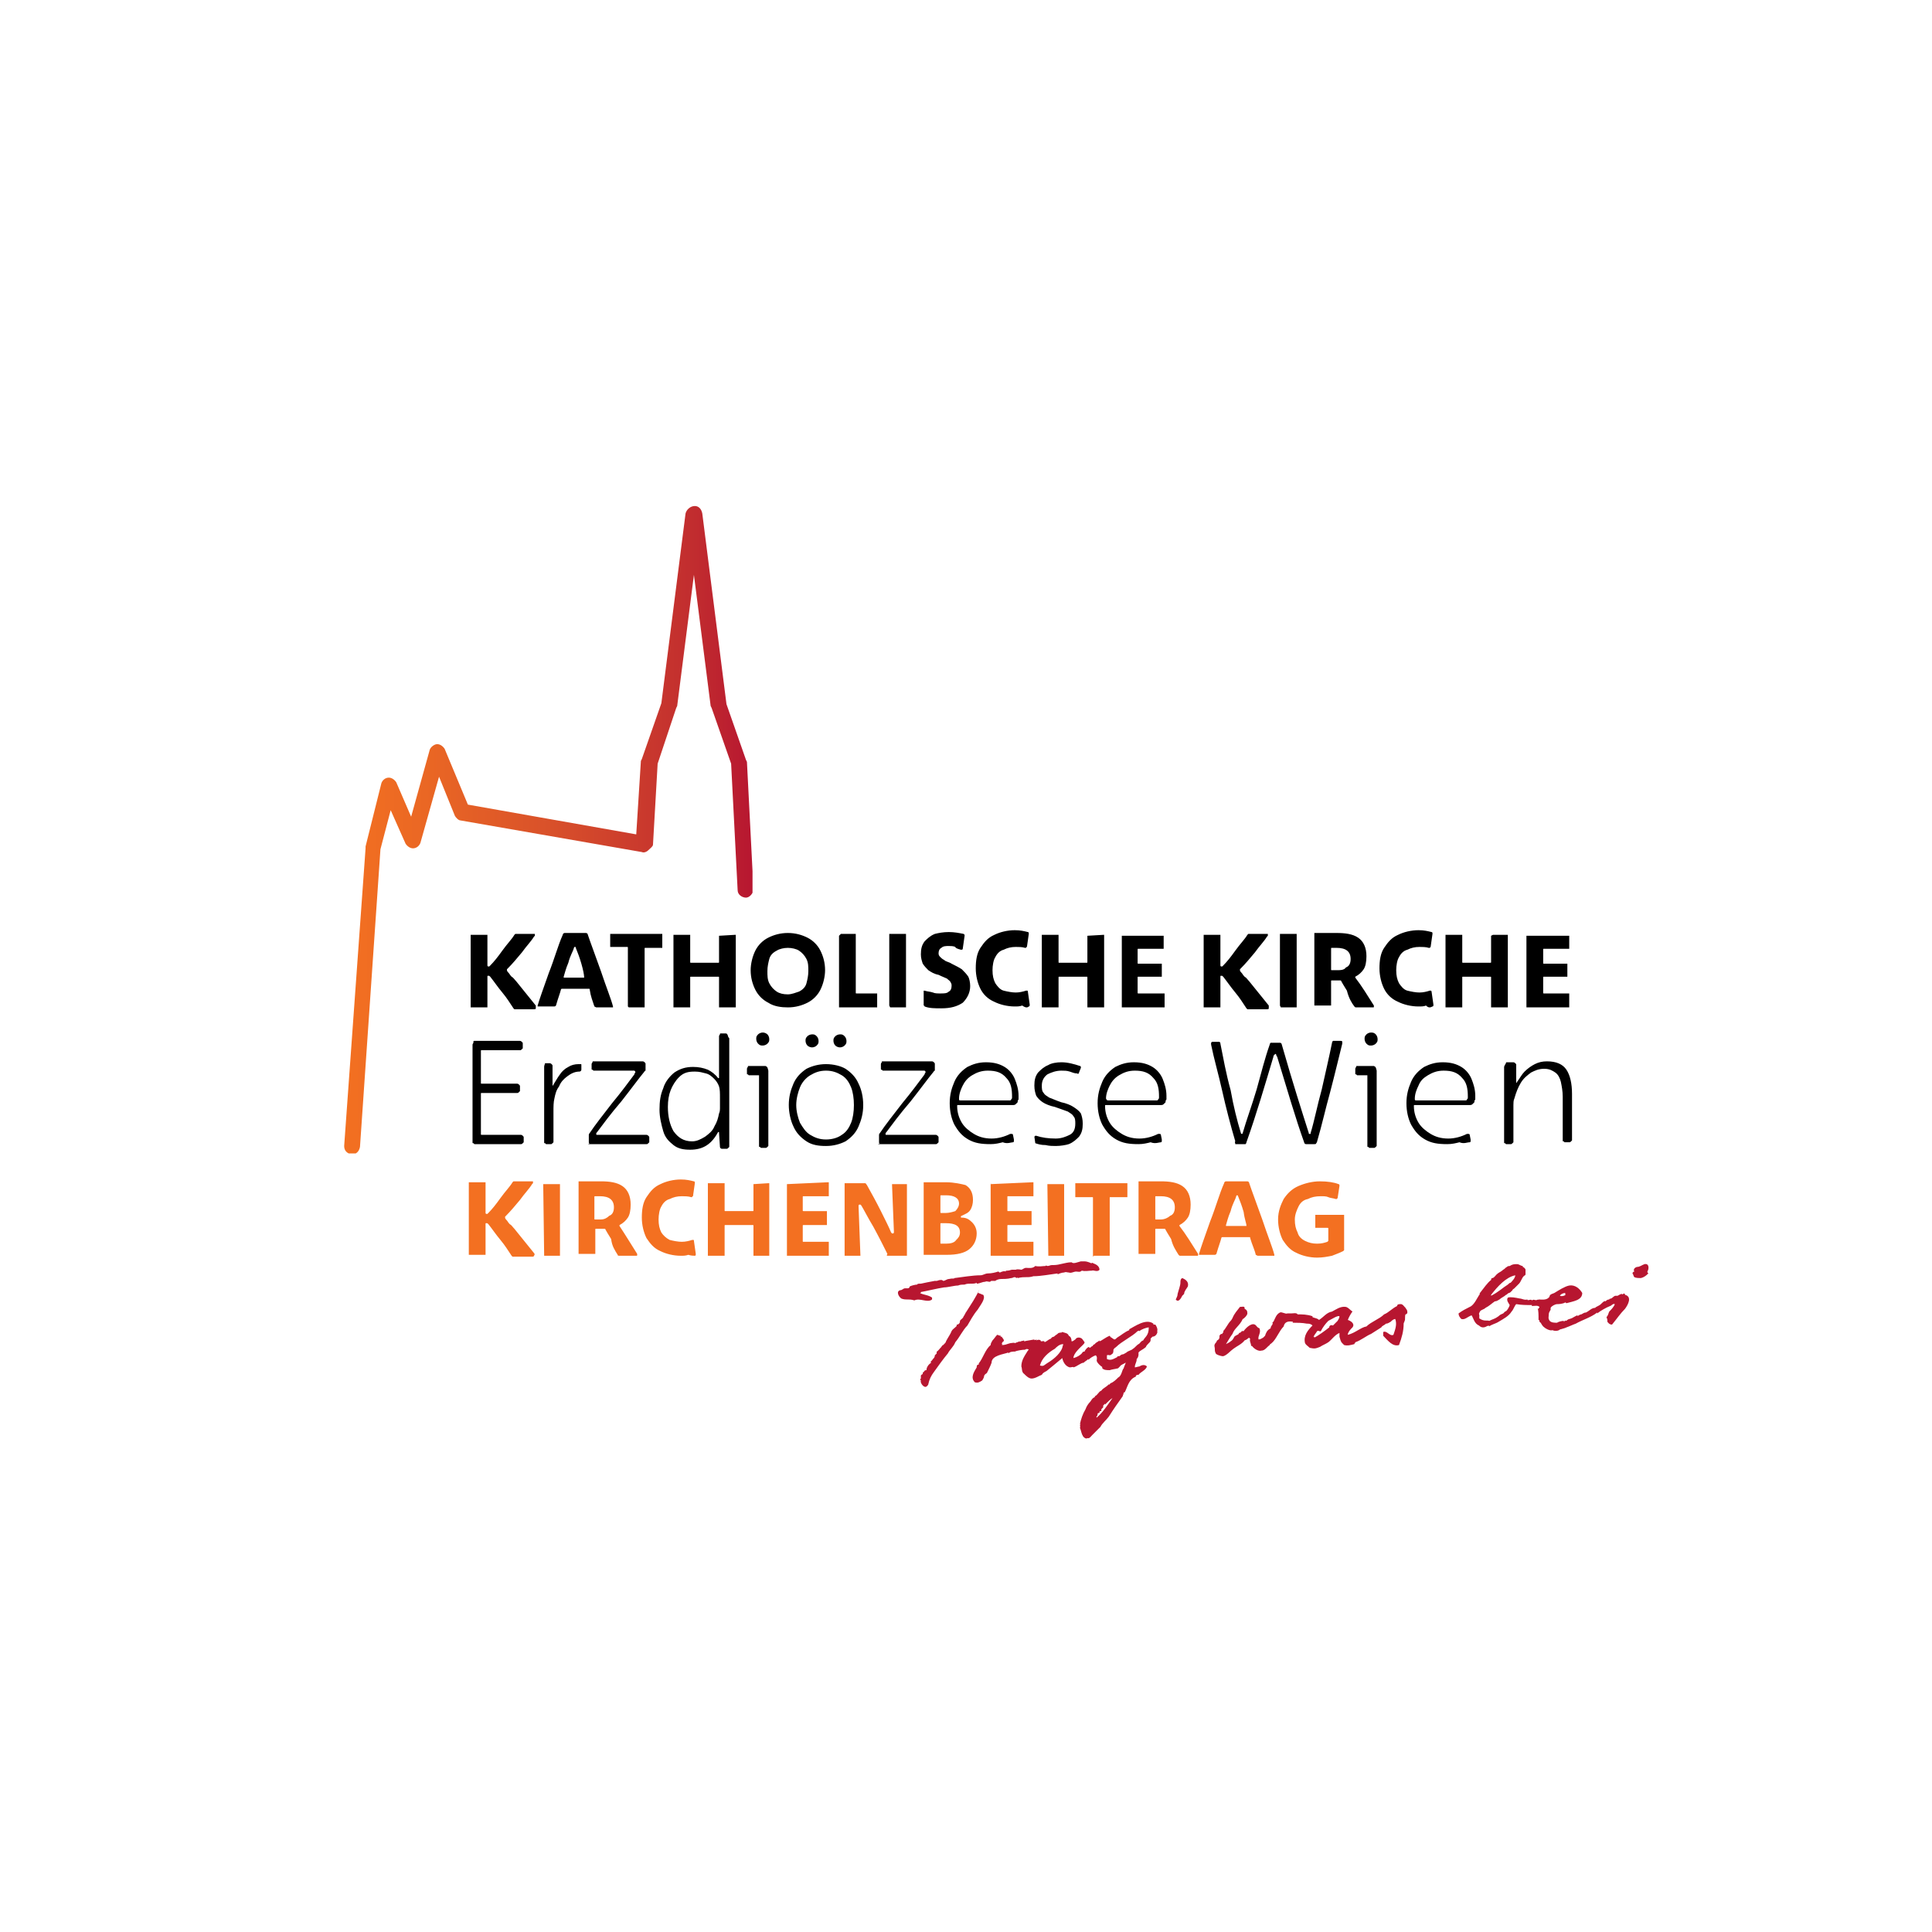 <?xml version="1.0" encoding="UTF-8"?>
<!-- Generator: Adobe Illustrator 27.7.0, SVG Export Plug-In . SVG Version: 6.00 Build 0)  -->
<svg xmlns="http://www.w3.org/2000/svg" xmlns:xlink="http://www.w3.org/1999/xlink" version="1.1" id="Vrstva_1" x="0px" y="0px" width="207.7px" height="207.7px" viewBox="0 0 207.7 207.7" style="enable-background:new 0 0 207.7 207.7;" xml:space="preserve">
<style type="text/css">
	.st0{fill:none;stroke:#000000;stroke-width:1.238583e-03;stroke-miterlimit:10;}
	
		.st1{clip-path:url(#SVGID_00000005987642949002319540000017846826838473739194_);fill:url(#SVGID_00000145044065108648703490000004313175960926462384_);}
	.st2{fill:#F37021;}
	.st3{fill:#B71630;}
</style>
<line class="st0" x1="76.6" y1="89.9" x2="76.8" y2="89.9"></line>
<g>
	<g>
		<defs>
			<path id="SVGID_1_" d="M73.7,55.2l-2.6,20.4l-2.1,6l-0.1,0.2l-0.5,7.9l-18.1-3.2l-2.5-6c-0.2-0.3-0.5-0.5-0.8-0.5     s-0.7,0.3-0.8,0.6l-2,7.2l-1.6-3.7c-0.2-0.3-0.5-0.5-0.8-0.5c-0.4,0-0.7,0.3-0.8,0.6l-1.7,6.8v0.2l-2.3,32c0,0.5,0.3,0.8,0.8,0.9     c0.5,0,0.8-0.3,0.9-0.8l2.2-32l1.1-4.2l1.6,3.6c0.2,0.3,0.5,0.5,0.8,0.5c0.4,0,0.7-0.3,0.8-0.6l2-7.1l1.7,4.2     c0.1,0.2,0.4,0.5,0.6,0.5L69,91.6c0.2,0.1,0.5,0,0.7-0.2c0.2-0.2,0.5-0.4,0.5-0.6l0.5-8.7l2-6l0.1-0.2l1.8-14.1l1.8,14.1l0.1,0.2     l2.1,6l0.7,13.6c0,0.5,0.5,0.8,0.9,0.8s0.8-0.5,0.8-0.9l-0.7-13.7l-0.1-0.2l-2.1-6l-2.6-20.5c-0.1-0.5-0.4-0.8-0.8-0.8     C74.2,54.4,73.8,54.8,73.7,55.2"></path>
		</defs>
		<clipPath id="SVGID_00000112614690783542912580000014638563863845611706_">
			<use xlink:href="#SVGID_1_" style="overflow:visible;"></use>
		</clipPath>
		
			<linearGradient id="SVGID_00000116208862810776018090000017881028112642850688_" gradientUnits="userSpaceOnUse" x1="-222.052" y1="-22.542" x2="-220.269" y2="-22.542" gradientTransform="matrix(24.582 0 0 24.582 5495.59 643.348)">
			<stop offset="0" style="stop-color:#F37021"></stop>
			<stop offset="0.199" style="stop-color:#EA6724"></stop>
			<stop offset="0.499" style="stop-color:#D9512A"></stop>
			<stop offset="0.86" style="stop-color:#C12C2F"></stop>
			<stop offset="1" style="stop-color:#B71630"></stop>
		</linearGradient>
		
			<rect x="37" y="54.4" style="clip-path:url(#SVGID_00000112614690783542912580000014638563863845611706_);fill:url(#SVGID_00000116208862810776018090000017881028112642850688_);" width="43.9" height="69.6"></rect>
	</g>
</g>
<path d="M161.7,114.7v8.1c0,0.1,0,0.1,0.1,0.1l0.1,0.1h0.5c0.1,0,0.1,0,0.2-0.1l0.1-0.1v-3.2c0-0.2,0-0.5,0-0.8c0-0.2,0-0.5,0.1-0.7  c0.2-0.7,0.4-1.2,0.7-1.7c0.3-0.5,0.7-0.8,1.1-1.1c0.4-0.2,0.8-0.4,1.4-0.4s0.9,0.2,1.2,0.4c0.3,0.2,0.5,0.6,0.6,1  c0.1,0.5,0.2,1,0.2,1.6v4.7c0,0.1,0,0.1,0.1,0.1l0.1,0.1h0.5c0.1,0,0.1,0,0.2-0.1l0.1-0.1v-5c0-1.1-0.2-2-0.6-2.6  c-0.4-0.6-1.1-0.9-2.1-0.9c-0.5,0-0.9,0.1-1.3,0.3c-0.4,0.2-0.8,0.5-1.1,0.8c-0.3,0.3-0.5,0.7-0.8,1.1c0,0.1-0.1,0.1-0.1,0.1  s0,0,0-0.1v-1.8c0-0.1,0-0.1-0.1-0.2c0,0-0.1-0.1-0.2-0.1H162c-0.1,0-0.1,0-0.1,0.1C161.7,114.6,161.7,114.7,161.7,114.7   M152.1,118.1c0-0.5,0.2-1,0.4-1.4c0.2-0.5,0.5-0.8,1-1.1c0.5-0.3,1-0.5,1.7-0.5c0.9,0,1.5,0.2,2,0.8c0.5,0.5,0.6,1.2,0.6,2  c0,0.2,0,0.2-0.1,0.3c0,0.1-0.1,0.1-0.2,0.1h-5.2C152.1,118.3,152.1,118.3,152.1,118.1C152.1,118.2,152.1,118.2,152.1,118.1   M158,122.8c0.1,0,0.1-0.1,0.1-0.2v-0.1l-0.1-0.5c0-0.1-0.1-0.1-0.2-0.1h-0.1c-0.6,0.3-1.3,0.5-2,0.5c-0.8,0-1.4-0.2-1.9-0.5  c-0.5-0.3-1-0.7-1.3-1.2s-0.5-1.1-0.5-1.8c0-0.1,0-0.1,0.1-0.1h5.8c0.2,0,0.3,0,0.4-0.1c0.1-0.1,0.2-0.2,0.2-0.2  c0-0.1,0-0.2,0.1-0.3c0-0.2,0-0.3,0-0.4c0-0.7-0.2-1.3-0.4-1.8c-0.2-0.5-0.6-1-1.1-1.3s-1.1-0.5-2-0.5c-0.8,0-1.4,0.2-2,0.5  c-0.6,0.4-1.1,0.9-1.4,1.6c-0.3,0.7-0.5,1.4-0.5,2.3c0,0.9,0.2,1.7,0.5,2.3c0.4,0.7,0.8,1.2,1.5,1.6c0.7,0.4,1.4,0.5,2.4,0.5  c0.5,0,0.9-0.1,1.3-0.2C157.4,123,157.7,122.8,158,122.8 M147.7,114.6h-1.8c-0.1,0-0.1,0-0.1,0.1c0,0-0.1,0.1-0.1,0.2v0.5  c0,0.1,0,0.1,0.1,0.1l0.1,0.1h1h0.1v0.1v7.5c0,0.1,0,0.1,0.1,0.1l0.1,0.1h0.5c0.1,0,0.1,0,0.2-0.1l0.1-0.1v-8.1  C147.9,114.7,147.9,114.7,147.7,114.6C147.8,114.6,147.7,114.6,147.7,114.6 M147.4,111c-0.2,0-0.4,0.1-0.5,0.2  c-0.2,0.2-0.2,0.3-0.2,0.5s0.1,0.4,0.2,0.5c0.2,0.2,0.3,0.2,0.5,0.2c0.2,0,0.4-0.1,0.5-0.2c0.2-0.2,0.2-0.3,0.2-0.5  c0-0.2-0.1-0.4-0.2-0.5S147.7,111,147.4,111 M132.8,123h0.9c0.1,0,0.1,0,0.2,0c0,0,0.1-0.1,0.1-0.2c1.1-3.1,2-6.2,2.9-9.2  c0-0.1,0-0.1,0.1-0.2l0.1-0.1c0,0,0.1,0,0.1,0.1c0,0,0,0.1,0.1,0.2c1.1,3.6,2,6.7,2.9,9.2c0,0.1,0.1,0.2,0.2,0.2h0.9  c0.1,0,0.2,0,0.2-0.1c0,0,0.1-0.1,0.1-0.2c0.5-1.7,0.9-3.5,1.4-5.3c0.5-1.9,0.9-3.6,1.3-5.2v-0.2c0-0.1-0.1-0.1-0.2-0.1h-0.6  c-0.1,0-0.1,0-0.2,0c0,0-0.1,0.1-0.1,0.2c-0.3,1.5-0.7,3.2-1.1,5c-0.5,1.8-0.8,3.4-1.2,4.7v0.1c0,0,0,0-0.1,0s-0.1,0-0.1-0.1  c-0.7-2.2-1.7-5.3-2.9-9.5c0-0.1-0.1-0.2-0.2-0.2h-0.8c-0.1,0-0.1,0-0.2,0c0,0-0.1,0.1-0.1,0.2c-0.5,1.4-0.9,3-1.4,4.8  c-0.5,1.7-1.1,3.3-1.5,4.7c0,0.1-0.1,0.1-0.1,0.1s-0.1,0-0.1-0.1c-0.4-1.3-0.8-2.9-1.1-4.6c-0.5-1.8-0.8-3.5-1.1-5  c0-0.1,0-0.1-0.1-0.2h-0.1h-0.6h-0.1l-0.1,0.1v0.2c0.3,1.5,0.8,3.2,1.2,5s0.9,3.7,1.4,5.4C132.7,122.8,132.8,122.8,132.8,123  C132.7,123,132.7,123,132.8,123 M118.9,118.1c0-0.5,0.2-1,0.4-1.4s0.5-0.8,1-1.1c0.5-0.3,1-0.5,1.7-0.5c0.9,0,1.5,0.2,2,0.8  c0.5,0.5,0.6,1.2,0.6,2c0,0.2,0,0.2-0.1,0.3c0,0.1-0.1,0.1-0.2,0.1h-5.1C119,118.3,119,118.3,118.9,118.1  C118.9,118.2,118.9,118.2,118.9,118.1 M124.8,122.8c0.1,0,0.1-0.1,0.1-0.2v-0.1l-0.1-0.5c0-0.1-0.1-0.1-0.2-0.1h-0.1  c-0.6,0.3-1.3,0.5-2,0.5c-0.8,0-1.4-0.2-1.9-0.5c-0.5-0.3-1-0.7-1.3-1.2s-0.5-1.1-0.5-1.8c0-0.1,0-0.1,0.1-0.1h5.8  c0.2,0,0.3,0,0.4-0.1c0.1-0.1,0.2-0.2,0.2-0.2c0-0.1,0-0.2,0.1-0.3c0-0.2,0-0.3,0-0.4c0-0.7-0.2-1.3-0.4-1.8c-0.2-0.5-0.6-1-1.1-1.3  c-0.5-0.3-1.1-0.5-2-0.5c-0.8,0-1.4,0.2-2,0.5c-0.6,0.4-1.1,0.9-1.4,1.6c-0.3,0.7-0.5,1.4-0.5,2.3c0,0.9,0.2,1.7,0.5,2.3  c0.4,0.7,0.8,1.2,1.5,1.6s1.4,0.5,2.4,0.5c0.5,0,0.9-0.1,1.3-0.2C124.2,123,124.6,122.8,124.8,122.8 M111.3,122.9  c0.3,0.1,0.6,0.2,1.1,0.2c0.4,0.1,0.8,0.1,1.1,0.1c0.5,0,1.1-0.1,1.4-0.2c0.5-0.2,0.8-0.5,1.1-0.8c0.3-0.4,0.4-0.8,0.4-1.4  c0-0.5-0.1-0.8-0.2-1.1c-0.2-0.3-0.5-0.5-0.8-0.7c-0.3-0.2-0.8-0.4-1.3-0.5c-0.6-0.2-1-0.4-1.3-0.5c-0.3-0.2-0.5-0.3-0.6-0.5  c-0.2-0.2-0.2-0.5-0.2-0.8c0-0.5,0.2-0.9,0.6-1.2c0.4-0.2,0.9-0.4,1.5-0.4c0.3,0,0.6,0,0.9,0.1c0.3,0.1,0.5,0.2,0.8,0.2  c0.1,0.1,0.2,0,0.2-0.1l0.2-0.5c0-0.1,0-0.2-0.1-0.2c-0.6-0.2-1.3-0.4-2-0.4c-0.5,0-1.1,0.1-1.4,0.3c-0.5,0.2-0.8,0.5-1.1,0.8  c-0.3,0.4-0.4,0.8-0.4,1.4c0,0.5,0.1,0.8,0.2,1.1c0.2,0.3,0.4,0.5,0.7,0.7c0.3,0.2,0.8,0.4,1.3,0.5c0.6,0.2,1.1,0.4,1.4,0.5  c0.3,0.2,0.5,0.3,0.6,0.5c0.2,0.2,0.2,0.5,0.2,0.8c0,0.6-0.2,1-0.6,1.2s-0.9,0.4-1.5,0.4c-0.8,0-1.5-0.1-2.1-0.3h-0.1l-0.1,0.1  L111.3,122.9C111.2,122.8,111.2,122.8,111.3,122.9 M103.1,118.1c0-0.5,0.2-1,0.4-1.4s0.5-0.8,1-1.1c0.5-0.3,1-0.5,1.7-0.5  c0.9,0,1.5,0.2,2,0.8c0.5,0.5,0.6,1.2,0.6,2c0,0.2,0,0.2-0.1,0.3c0,0.1-0.1,0.1-0.2,0.1h-5.2C103.1,118.3,103.1,118.3,103.1,118.1  C103.1,118.2,103.1,118.2,103.1,118.1 M108.9,122.8c0.1,0,0.1-0.1,0.1-0.2v-0.1l-0.1-0.5c0-0.1-0.1-0.1-0.2-0.1h-0.1  c-0.6,0.3-1.3,0.5-2,0.5c-0.8,0-1.4-0.2-1.9-0.5c-0.5-0.3-1-0.7-1.3-1.2s-0.5-1.1-0.5-1.8c0-0.1,0-0.1,0.1-0.1h5.8  c0.2,0,0.3,0,0.4-0.1c0.1-0.1,0.2-0.2,0.2-0.2c0-0.1,0-0.2,0.1-0.3c0-0.2,0-0.3,0-0.4c0-0.7-0.2-1.3-0.4-1.8c-0.2-0.5-0.6-1-1.1-1.3  c-0.5-0.3-1.1-0.5-2-0.5c-0.8,0-1.4,0.2-2,0.5c-0.6,0.4-1.1,0.9-1.4,1.6c-0.3,0.7-0.5,1.4-0.5,2.3c0,0.9,0.2,1.7,0.5,2.3  c0.4,0.7,0.8,1.2,1.5,1.6s1.4,0.5,2.4,0.5c0.5,0,0.9-0.1,1.3-0.2C108.3,123,108.7,122.8,108.9,122.8 M94.4,123h6.2  c0.1,0,0.1,0,0.2-0.1l0.1-0.1v-0.5c0-0.1,0-0.1-0.1-0.2c0,0-0.1-0.1-0.2-0.1h-5.3c-0.1,0-0.1,0-0.1-0.1s0-0.1,0.1-0.2  c0.6-0.8,1.4-1.9,2.6-3.3c1.1-1.4,1.9-2.5,2.4-3.1c0.1-0.1,0.1-0.2,0.2-0.2c0-0.1,0-0.1,0-0.2v-0.5c0-0.1,0-0.1-0.1-0.2  c0,0-0.1-0.1-0.2-0.1h-5.3c-0.1,0-0.1,0-0.1,0.1c0,0-0.1,0.1-0.1,0.2v0.5c0,0.1,0,0.1,0.1,0.1l0.1,0.1h4.3c0.1,0,0.1,0,0.2,0  l0.1,0.1v0.1c0,0-0.1,0.1-0.1,0.2c-0.6,0.8-1.4,1.9-2.4,3.1c-1,1.3-1.8,2.3-2.4,3.2c-0.1,0.1-0.1,0.2-0.1,0.2c0,0.1,0,0.1,0,0.2v0.6  c0,0.1,0,0.1,0.1,0.1C94.4,123,94.4,123,94.4,123 M90.3,112.6c0.2,0,0.4-0.1,0.5-0.2c0.2-0.2,0.2-0.3,0.2-0.5c0-0.2-0.1-0.4-0.2-0.5  c-0.2-0.2-0.3-0.2-0.5-0.2c-0.2,0-0.4,0.1-0.5,0.2c-0.2,0.2-0.2,0.3-0.2,0.5c0,0.2,0.1,0.4,0.2,0.5  C89.9,112.5,90.1,112.6,90.3,112.6 M87.3,112.6c0.2,0,0.4-0.1,0.5-0.2c0.2-0.2,0.2-0.3,0.2-0.5c0-0.2-0.1-0.4-0.2-0.5  c-0.2-0.2-0.3-0.2-0.5-0.2c-0.2,0-0.4,0.1-0.5,0.2c-0.2,0.2-0.2,0.3-0.2,0.5c0,0.2,0.1,0.4,0.2,0.5  C86.9,112.5,87.1,112.6,87.3,112.6 M88.8,122.5c-0.7,0-1.2-0.2-1.7-0.5c-0.5-0.3-0.8-0.8-1.1-1.3c-0.2-0.5-0.4-1.2-0.4-1.9  c0-0.7,0.2-1.4,0.4-1.9c0.2-0.5,0.6-1,1.1-1.3c0.5-0.3,1-0.5,1.7-0.5c0.7,0,1.2,0.2,1.7,0.5c0.5,0.3,0.8,0.8,1,1.3  c0.2,0.5,0.3,1.2,0.3,1.9c0,0.7-0.1,1.4-0.3,1.9c-0.2,0.5-0.5,1-1,1.3C90.1,122.3,89.5,122.5,88.8,122.5 M88.8,114.4  c-0.8,0-1.5,0.2-2.1,0.5c-0.6,0.4-1.1,0.9-1.4,1.6c-0.3,0.7-0.5,1.4-0.5,2.3c0,0.8,0.2,1.7,0.5,2.3c0.3,0.7,0.8,1.2,1.4,1.6  c0.6,0.4,1.3,0.5,2.1,0.5c0.8,0,1.5-0.2,2.1-0.5c0.6-0.4,1.1-0.9,1.4-1.6c0.3-0.7,0.5-1.4,0.5-2.3s-0.2-1.7-0.5-2.3  c-0.3-0.7-0.8-1.2-1.4-1.6C90.4,114.6,89.6,114.4,88.8,114.4 M82.3,114.6h-1.8c-0.1,0-0.1,0-0.1,0.1c0,0-0.1,0.1-0.1,0.2v0.5  c0,0.1,0,0.1,0.1,0.1l0.1,0.1h1h0.1v0.1v7.5c0,0.1,0,0.1,0.1,0.1l0.1,0.1h0.5c0.1,0,0.1,0,0.2-0.1l0.1-0.1v-8.1  C82.5,114.7,82.5,114.7,82.3,114.6C82.4,114.6,82.3,114.6,82.3,114.6 M82,111c-0.2,0-0.4,0.1-0.5,0.2c-0.2,0.2-0.2,0.3-0.2,0.5  s0.1,0.4,0.2,0.5c0.2,0.2,0.3,0.2,0.5,0.2c0.2,0,0.4-0.1,0.5-0.2c0.2-0.2,0.2-0.3,0.2-0.5c0-0.2-0.1-0.4-0.2-0.5  C82.4,111.1,82.2,111,82,111 M74.7,115.2c0.5,0,0.8,0.1,1.2,0.2s0.7,0.4,0.9,0.6s0.4,0.5,0.5,0.8c0.1,0.3,0.1,0.7,0.1,1.3  c0,0.4,0,0.7,0,0.9c0,0.3,0,0.5-0.1,0.7c-0.1,0.5-0.2,0.9-0.5,1.4c-0.2,0.5-0.6,0.8-1,1.1c-0.5,0.3-0.9,0.5-1.4,0.5  c-0.9,0-1.5-0.4-2-1.1c-0.4-0.7-0.6-1.6-0.6-2.6c0-0.7,0.1-1.3,0.3-1.8c0.2-0.5,0.5-1,0.9-1.4C73.5,115.3,74,115.2,74.7,115.2   M78,111.1h-0.5c-0.1,0-0.1,0-0.1,0.1c0,0-0.1,0.1-0.1,0.2v4.4v0.1c0,0,0,0-0.1,0c-0.3-0.4-0.7-0.7-1.1-0.9c-0.5-0.2-1-0.3-1.6-0.3  c-0.8,0-1.4,0.2-2,0.6c-0.5,0.4-1,1-1.2,1.7c-0.3,0.7-0.4,1.4-0.4,2.3c0,0.8,0.2,1.6,0.4,2.3c0.2,0.7,0.6,1.1,1.1,1.5  c0.5,0.4,1.1,0.5,1.8,0.5c1.4,0,2.3-0.6,3-1.9c0,0,0,0,0.1,0c0,0,0,0,0,0.1l0.1,1.5c0,0.1,0.1,0.2,0.2,0.2h0.5c0.1,0,0.1,0,0.2-0.1  l0.1-0.1v-11.6c0-0.1,0-0.1-0.1-0.2C78.2,111.1,78.1,111.1,78,111.1 M63.3,123h6.2c0.1,0,0.1,0,0.2-0.1l0.1-0.1v-0.5  c0-0.1,0-0.1-0.1-0.2c0,0-0.1-0.1-0.2-0.1h-5.3c-0.1,0-0.1,0-0.1-0.1s0-0.1,0.1-0.2c0.6-0.8,1.4-1.9,2.6-3.3  c1.1-1.4,1.9-2.5,2.4-3.1c0.1-0.1,0.1-0.2,0.2-0.2c0-0.1,0-0.1,0-0.2v-0.5c0-0.1,0-0.1-0.1-0.2c0,0-0.1-0.1-0.2-0.1h-5.3  c-0.1,0-0.1,0-0.1,0.1c0,0-0.1,0.1-0.1,0.2v0.5c0,0.1,0,0.1,0.1,0.1l0.1,0.1H68c0.1,0,0.1,0,0.2,0l0.1,0.1v0.1c0,0-0.1,0.1-0.1,0.2  c-0.6,0.8-1.4,1.9-2.4,3.1c-1,1.3-1.8,2.3-2.4,3.2c-0.1,0.1-0.1,0.2-0.1,0.2c0,0.1,0,0.1,0,0.2v0.6c0,0.1,0,0.1,0.1,0.1  C63.2,123,63.2,123,63.3,123 M58.5,114.7v8.1c0,0.1,0,0.1,0.1,0.1l0.1,0.1h0.5c0.1,0,0.1,0,0.2-0.1l0.1-0.1v-3.3c0-0.5,0-1,0.1-1.4  c0.1-0.5,0.2-0.9,0.5-1.3c0.2-0.5,0.5-0.8,0.9-1.1c0.4-0.3,0.8-0.5,1.3-0.5c0.1,0,0.2-0.1,0.2-0.2v-0.5c0-0.1,0-0.1-0.1-0.1  c0,0-0.1,0-0.2,0c-0.4,0-0.8,0.1-1.1,0.3c-0.4,0.2-0.7,0.5-0.9,0.8c-0.3,0.4-0.5,0.8-0.7,1.1c0,0.1-0.1,0.1-0.1,0.1s0,0,0-0.1v-2  c0-0.1,0-0.1-0.1-0.2c0,0-0.1-0.1-0.2-0.1h-0.5C58.5,114.6,58.5,114.6,58.5,114.7C58.5,114.6,58.5,114.7,58.5,114.7 M50.8,112.3  v10.5c0,0.1,0,0.1,0.1,0.1l0.1,0.1h5c0.1,0,0.1,0,0.2-0.1l0.1-0.1v-0.5c0-0.1,0-0.1-0.1-0.2c0,0-0.1-0.1-0.2-0.1h-4.2  c-0.1,0-0.1,0-0.1-0.1v-4.3c0-0.1,0-0.1,0.1-0.1h3.8c0.1,0,0.1,0,0.2-0.1l0.1-0.1v-0.5c0-0.1,0-0.1-0.1-0.2c0,0-0.1-0.1-0.2-0.1  h-3.8c-0.1,0-0.1,0-0.1-0.1V113c0-0.1,0-0.1,0.1-0.1h4.1c0.1,0,0.1,0,0.2-0.1l0.1-0.1v-0.5c0-0.1,0-0.1-0.1-0.2c0,0-0.1-0.1-0.2-0.1  H51c-0.1,0-0.1,0-0.1,0.1C50.9,112.2,50.8,112.2,50.8,112.3"></path>
<path d="M164.1,100.6v7.6v0.1h0.1h4.4h0.1v-0.1v-1.3c0-0.1,0-0.1,0-0.1h-0.1h-2.6c-0.1,0-0.1,0-0.1-0.1v-1.6c0-0.1,0-0.1,0.1-0.1  h2.4c0.1,0,0.1,0,0.1,0V105v-1.3v-0.1h-0.1h-2.4c-0.1,0-0.1,0-0.1-0.1v-1.4c0-0.1,0-0.1,0.1-0.1h2.6c0.1,0,0.1,0,0.1,0V102v-1.3  c0-0.1,0-0.1,0-0.1h-0.1h-4.2L164.1,100.6C164.1,100.5,164.1,100.6,164.1,100.6 M160.3,100.6v2.8c0,0.1,0,0.1-0.1,0.1h-2.9  c-0.1,0-0.1,0-0.1-0.1v-2.8c0-0.1,0-0.1,0-0.1h-0.1h-1.6h-0.1v0.1v7.6v0.1h0.1h1.6h0.1v-0.1v-3.1c0-0.1,0-0.1,0.1-0.1h2.9  c0.1,0,0.1,0,0.1,0.1v3.1v0.1h0.1h1.6c0.1,0,0.1,0,0.1,0v-0.1v-7.6c0-0.1,0-0.1,0-0.1H162h-1.5L160.3,100.6  C160.4,100.5,160.3,100.6,160.3,100.6 M154,108.2c0.1,0,0.1-0.1,0.1-0.2l0,0l-0.2-1.4c0-0.1-0.1-0.1-0.1-0.1h-0.1  c-0.3,0.1-0.7,0.2-1.1,0.2s-0.9-0.1-1.3-0.2s-0.7-0.5-0.9-0.8c-0.2-0.4-0.3-0.8-0.3-1.4c0-0.5,0.1-1.1,0.3-1.4  c0.2-0.4,0.5-0.7,0.9-0.8c0.4-0.2,0.8-0.3,1.3-0.3c0.3,0,0.7,0,1,0.1h0.1l0.1-0.1l0.2-1.4c0-0.1,0-0.2-0.1-0.2  c-0.4-0.1-0.8-0.2-1.4-0.2c-0.8,0-1.6,0.2-2.2,0.5c-0.7,0.3-1.1,0.8-1.5,1.4s-0.5,1.4-0.5,2.2s0.2,1.6,0.5,2.2s0.8,1.1,1.5,1.4  c0.6,0.3,1.4,0.5,2.2,0.5c0.3,0,0.6,0,0.8-0.1C153.6,108.4,153.8,108.3,154,108.2 M143.7,104.3h-0.5c-0.1,0-0.1,0-0.1-0.1V102  c0-0.1,0-0.1,0.1-0.1h0.5c1,0,1.5,0.4,1.5,1.2c0,0.5-0.2,0.8-0.5,0.9C144.5,104.3,144.1,104.3,143.7,104.3 M145.6,108.2  c0.1,0.1,0.1,0.1,0.2,0.1h1.8c0.1,0,0.1,0,0.1-0.1c0,0,0,0,0-0.1c-0.7-1.1-1.3-2.1-2-3c0-0.1,0-0.1,0-0.1c0.4-0.2,0.7-0.5,0.9-0.8  c0.2-0.3,0.3-0.8,0.3-1.4c0-0.9-0.3-1.6-0.9-2c-0.6-0.4-1.4-0.5-2.3-0.5h-2.3h-0.1v0.1v7.6v0.1h0.1h1.6c0.1,0,0.1,0,0.1,0v-0.1v-2.5  c0-0.1,0-0.1,0.1-0.1h0.8h0.1c0,0,0.1,0,0.1,0.1c0.1,0.2,0.3,0.5,0.6,1C145,107.3,145.3,107.8,145.6,108.2 M137.7,108.3h1.6  c0.1,0,0.1,0,0.1,0v-0.1v-7.7c0-0.1,0-0.1,0-0.1h-0.1h-1.6h-0.1v0.1v7.6L137.7,108.3C137.6,108.3,137.6,108.3,137.7,108.3   M136.4,108.1l-2.1-2.6c-0.2-0.2-0.3-0.4-0.5-0.5c-0.2-0.2-0.2-0.3-0.4-0.5c-0.1-0.1-0.1-0.2-0.1-0.2s0,0,0-0.1l0.1-0.1  c0.5-0.5,1-1.1,1.5-1.7c0.5-0.7,1-1.2,1.3-1.7l0.1-0.1v-0.1v-0.1h-0.1h-1.9c-0.1,0-0.1,0-0.1,0l-0.1,0.1c-0.3,0.5-0.8,1-1.3,1.7  c-0.5,0.7-0.9,1.2-1.3,1.6l-0.1,0.1c0,0,0,0-0.1,0c0,0-0.1,0-0.1-0.1v-3.2c0-0.1,0-0.1,0-0.1h-0.1h-1.6h-0.1v0.1v7.6v0.1h0.1h1.6  c0.1,0,0.1,0,0.1,0v-0.1V105c0-0.1,0-0.1,0.1-0.1s0.1,0,0.2,0.1c0.4,0.5,0.8,1.1,1.3,1.7c0.5,0.6,0.8,1.1,1.2,1.7l0.1,0.1  c0,0,0.1,0,0.2,0h1.9c0.1,0,0.2,0,0.2-0.1C136.4,108.2,136.4,108.1,136.4,108.1 M120.6,100.6v7.6v0.1h0.1h4.4c0.1,0,0.1,0,0.1,0  v-0.1v-1.3c0-0.1,0-0.1,0-0.1H125h-2.6c-0.1,0-0.1,0-0.1-0.1v-1.6c0-0.1,0-0.1,0.1-0.1h2.4h0.1V105v-1.3v-0.1h-0.1h-2.4  c-0.1,0-0.1,0-0.1-0.1v-1.4c0-0.1,0-0.1,0.1-0.1h2.6h0.1V102v-1.3c0-0.1,0-0.1,0-0.1h-0.1L120.6,100.6L120.6,100.6  C120.6,100.5,120.6,100.6,120.6,100.6 M116.9,100.6v2.8c0,0.1,0,0.1-0.1,0.1h-2.9c-0.1,0-0.1,0-0.1-0.1v-2.8c0-0.1,0-0.1,0-0.1h-0.1  h-1.6h-0.1v0.1v7.6v0.1h0.1h1.6c0.1,0,0.1,0,0.1,0v-0.1v-3.1c0-0.1,0-0.1,0.1-0.1h2.9c0.1,0,0.1,0,0.1,0.1v3.1v0.1h0.1h1.6  c0.1,0,0.1,0,0.1,0v-0.1v-7.6c0-0.1,0-0.1,0-0.1h-0.1L116.9,100.6L116.9,100.6C117,100.5,116.9,100.6,116.9,100.6 M110.6,108.2  c0.1,0,0.1-0.1,0.1-0.2l0,0l-0.2-1.4c0-0.1,0-0.1-0.1-0.1h-0.1c-0.3,0.1-0.7,0.2-1.1,0.2s-0.9-0.1-1.3-0.2s-0.7-0.5-0.9-0.8  c-0.2-0.4-0.3-0.8-0.3-1.4c0-0.5,0.1-1.1,0.3-1.4c0.2-0.4,0.5-0.7,0.9-0.8c0.4-0.2,0.8-0.3,1.3-0.3c0.3,0,0.7,0,1,0.1h0.1  c0,0,0-0.1,0.1-0.1l0.2-1.4c0-0.1,0-0.2-0.1-0.2c-0.4-0.1-0.8-0.2-1.4-0.2c-0.8,0-1.6,0.2-2.2,0.5c-0.7,0.3-1.1,0.8-1.5,1.4  s-0.5,1.4-0.5,2.2s0.2,1.6,0.5,2.2s0.8,1.1,1.5,1.4c0.6,0.3,1.4,0.5,2.2,0.5c0.3,0,0.5,0,0.8-0.1  C110.3,108.4,110.5,108.3,110.6,108.2 M103.3,102.1c0.1,0,0.2,0,0.2-0.1l0.2-1.4v-0.1l-0.1-0.1c-0.5-0.1-1-0.2-1.6-0.2  s-1.1,0.1-1.5,0.2c-0.5,0.2-0.8,0.5-1.1,0.8c-0.3,0.4-0.4,0.8-0.4,1.4c0,0.4,0.1,0.7,0.2,1c0.2,0.3,0.4,0.5,0.6,0.7  c0.3,0.2,0.6,0.4,1.1,0.5c0.4,0.2,0.7,0.3,0.9,0.4c0.2,0.2,0.3,0.2,0.4,0.4c0.1,0.2,0.1,0.2,0.1,0.4c0,0.3-0.1,0.5-0.3,0.6  c-0.2,0.2-0.5,0.2-0.9,0.2c-0.3,0-0.6,0-0.8-0.1c-0.3-0.1-0.6-0.1-0.9-0.2h-0.1v0.1v1.4c0,0.1,0,0.1,0,0.1s0.1,0,0.1,0.1  c0.5,0.2,1.1,0.2,1.8,0.2c1,0,1.7-0.2,2.3-0.6c0.5-0.5,0.8-1.1,0.8-1.8c0-0.4-0.1-0.8-0.2-1c-0.2-0.3-0.4-0.5-0.7-0.8  c-0.3-0.2-0.7-0.4-1.1-0.6c-0.3-0.2-0.6-0.2-0.8-0.4c-0.2-0.1-0.3-0.2-0.4-0.3c-0.1-0.1-0.2-0.2-0.2-0.4c0-0.3,0.1-0.5,0.3-0.6  c0.2-0.2,0.5-0.2,0.8-0.2c0.2,0,0.5,0,0.7,0.1C102.7,101.9,102.9,102,103.3,102.1 M95.7,108.3h1.6h0.1v-0.1v-7.7c0-0.1,0-0.1,0-0.1  h-0.1h-1.6h-0.1v0.1v7.6L95.7,108.3C95.6,108.3,95.6,108.3,95.7,108.3 M90.2,100.6v7.6v0.1h0.1h3.9c0.1,0,0.1,0,0.1,0v-0.1v-1.3  c0-0.1,0-0.1,0-0.1h-0.1h-2.1c-0.1,0-0.1,0-0.1-0.1v-6.2c0-0.1,0-0.1,0-0.1H92h-1.6L90.2,100.6C90.2,100.5,90.2,100.6,90.2,100.6   M84.7,106.9c-0.5,0-0.9-0.1-1.2-0.3c-0.3-0.2-0.6-0.5-0.8-0.9c-0.2-0.4-0.2-0.8-0.2-1.3s0.1-0.9,0.2-1.3s0.4-0.7,0.8-0.9  c0.3-0.2,0.8-0.3,1.2-0.3s0.9,0.1,1.2,0.3c0.3,0.2,0.6,0.5,0.8,0.9c0.2,0.4,0.2,0.8,0.2,1.3c0,0.5-0.1,0.9-0.2,1.3s-0.4,0.7-0.8,0.9  C85.6,106.7,85.1,106.9,84.7,106.9 M84.7,100.3c-0.8,0-1.5,0.2-2.1,0.5s-1.1,0.8-1.4,1.4c-0.3,0.6-0.5,1.4-0.5,2.1  c0,0.8,0.2,1.5,0.5,2.1c0.3,0.6,0.8,1.1,1.4,1.4c0.6,0.4,1.4,0.5,2.1,0.5c0.8,0,1.5-0.2,2.1-0.5s1.1-0.8,1.4-1.4  c0.3-0.6,0.5-1.4,0.5-2.1c0-0.8-0.2-1.5-0.5-2.1c-0.3-0.6-0.8-1.1-1.4-1.4C86.2,100.5,85.5,100.3,84.7,100.3 M77.3,100.6v2.8  c0,0.1,0,0.1-0.1,0.1h-2.9c-0.1,0-0.1,0-0.1-0.1v-2.8c0-0.1,0-0.1,0-0.1h-0.1h-1.6h-0.1v0.1v7.6v0.1h0.1h1.6c0.1,0,0.1,0,0.1,0v-0.1  v-3.1c0-0.1,0-0.1,0.1-0.1h2.9c0.1,0,0.1,0,0.1,0.1v3.1v0.1h0.1h1.6c0.1,0,0.1,0,0.1,0v-0.1v-7.6c0-0.1,0-0.1,0-0.1h-0.1L77.3,100.6  L77.3,100.6C77.3,100.5,77.3,100.6,77.3,100.6 M67.6,108.3h1.6c0.1,0,0.1,0,0.1,0v-0.1v-6.2c0-0.1,0-0.1,0.1-0.1h1.7h0.1v-0.1v-1.3  c0-0.1,0-0.1,0-0.1h-0.1h-5.4h-0.1v0.1v1.2v0.1h0.1h1.7c0.1,0,0.1,0,0.1,0.1v6.2v0.1L67.6,108.3 M62.8,105.1h-2.1c0,0,0,0-0.1,0  c0,0,0,0,0-0.1c0.1-0.3,0.2-0.8,0.5-1.5c0.2-0.8,0.5-1.2,0.6-1.6c0,0,0-0.1,0.1-0.1c0.1,0,0.1,0,0.1,0.1c0.2,0.5,0.4,1,0.6,1.7  C62.7,104.3,62.8,104.8,62.8,105.1C62.9,105.1,62.9,105.1,62.8,105.1C62.9,105.1,62.9,105.1,62.8,105.1 M63.9,108.2  C63.9,108.2,63.9,108.2,63.9,108.2l0.2,0.1h1.7h0.1c0,0,0,0,0-0.1l0,0c-0.2-0.8-0.7-2-1.3-3.8c-0.6-1.7-1.1-3-1.4-3.9  c0-0.1-0.1-0.2-0.2-0.2h-2.3c-0.1,0-0.2,0.1-0.2,0.2c-0.5,1.1-0.9,2.6-1.5,4.1c-0.6,1.7-1,2.8-1.2,3.5v0.1h0.1h1.7  c0.1,0,0.2-0.1,0.2-0.2c0.2-0.7,0.4-1.2,0.5-1.6c0-0.1,0.1-0.1,0.1-0.1h2.9c0.1,0,0.1,0,0.1,0.1C63.5,107.1,63.7,107.6,63.9,108.2   M57.6,108.1l-2.1-2.6c-0.2-0.2-0.3-0.4-0.5-0.5c-0.2-0.2-0.2-0.3-0.4-0.5c-0.1-0.1-0.1-0.2-0.1-0.2s0,0,0-0.1l0.1-0.1  c0.5-0.5,1-1.1,1.5-1.7c0.5-0.7,1-1.2,1.3-1.7l0.1-0.1v-0.1v-0.1h-0.1h-1.9c-0.1,0-0.1,0-0.1,0l-0.1,0.1c-0.3,0.5-0.8,1-1.3,1.7  s-0.9,1.2-1.3,1.6l-0.1,0.1c0,0,0,0-0.1,0c0,0-0.1,0-0.1-0.1v-3.2c0-0.1,0-0.1,0-0.1h-0.1h-1.6h-0.1v0.1v7.6v0.1h0.1h1.6  c0.1,0,0.1,0,0.1,0v-0.1V105c0-0.1,0-0.1,0.1-0.1c0.1,0,0.1,0,0.2,0.1c0.4,0.5,0.8,1.1,1.3,1.7c0.5,0.6,0.8,1.1,1.2,1.7l0.1,0.1  c0,0,0.1,0,0.2,0h1.9c0.1,0,0.2,0,0.2-0.1C57.6,108.2,57.6,108.1,57.6,108.1"></path>
<path class="st2" d="M137.4,131.1c0,0.8,0.2,1.6,0.5,2.2c0.4,0.6,0.8,1.1,1.5,1.4c0.6,0.3,1.4,0.5,2.2,0.5c0.6,0,1.1-0.1,1.6-0.2  c0.5-0.2,0.8-0.3,1.2-0.5c0.1-0.1,0.1-0.1,0.1-0.1s0-0.1,0-0.2v-3.5c0-0.1,0-0.1,0-0.1h-0.1h-2.9h-0.1v0.1v1.2v0.1h0.1h1.2  c0.1,0,0.1,0,0.1,0.1v1.2c0,0.1,0,0.1,0,0.1s0,0-0.1,0.1c-0.3,0.1-0.6,0.2-1.1,0.2c-0.5,0-0.9-0.1-1.3-0.3s-0.7-0.5-0.8-0.9  c-0.2-0.4-0.3-0.8-0.3-1.4c0-0.5,0.2-1,0.4-1.4c0.2-0.4,0.5-0.7,1-0.8c0.4-0.2,0.8-0.3,1.4-0.3c0.3,0,0.6,0,0.8,0.1  c0.2,0.1,0.5,0.1,0.8,0.2h0.1l0.1-0.1l0.2-1.3c0-0.1,0-0.2-0.1-0.2c-0.5-0.2-1.2-0.3-2-0.3c-0.8,0-1.6,0.2-2.3,0.5  c-0.7,0.3-1.2,0.8-1.6,1.4C137.7,129.5,137.4,130.2,137.4,131.1 M134,131.8h-2.1c0,0,0,0-0.1,0c0,0,0,0,0-0.1  c0.1-0.3,0.2-0.8,0.5-1.5c0.2-0.8,0.5-1.2,0.6-1.6c0,0,0-0.1,0.1-0.1c0,0,0.1,0,0.1,0.1c0.2,0.5,0.4,1,0.6,1.7  C133.8,131.1,134,131.5,134,131.8C134,131.7,134,131.8,134,131.8C134,131.8,134,131.8,134,131.8 M135,134.9  C135,135,135,135,135,134.9l0.2,0.1h1.7h0.1c0,0,0,0,0-0.1l0,0c-0.2-0.8-0.7-2-1.3-3.8c-0.6-1.7-1.1-3-1.4-3.9  c0-0.1-0.1-0.2-0.2-0.2h-2.3c-0.1,0-0.2,0.1-0.2,0.2c-0.5,1.1-0.9,2.6-1.5,4.1c-0.6,1.7-1,2.8-1.2,3.5v0.1h0.1h1.6  c0.1,0,0.2-0.1,0.2-0.2c0.2-0.7,0.4-1.2,0.5-1.6c0-0.1,0.1-0.1,0.1-0.1h2.9c0.1,0,0.1,0,0.1,0.1C134.6,133.8,134.9,134.4,135,134.9   M124.8,131.1h-0.5c-0.1,0-0.1,0-0.1-0.1v-2.3c0-0.1,0-0.1,0.1-0.1h0.5c1,0,1.5,0.4,1.5,1.2c0,0.5-0.2,0.8-0.5,0.9  C125.6,130.9,125.2,131.1,124.8,131.1 M126.7,134.9c0.1,0.1,0.1,0.1,0.2,0.1h1.8c0.1,0,0.1,0,0.1-0.1c0,0,0,0,0-0.1  c-0.7-1.1-1.3-2.1-2-3c0-0.1,0-0.1,0-0.1c0.4-0.2,0.7-0.5,0.9-0.8c0.2-0.3,0.3-0.8,0.3-1.4c0-0.9-0.3-1.6-0.9-2s-1.4-0.5-2.3-0.5  h-2.3h-0.1v0.1v7.6v0.1h0.1h1.6c0.1,0,0.1,0,0.1,0v-0.1v-2.5c0-0.1,0-0.1,0.1-0.1h0.8h0.1c0,0,0.1,0,0.1,0.1c0.1,0.2,0.3,0.5,0.6,1  C126.1,134,126.4,134.4,126.7,134.9 M117.6,135h1.6c0.1,0,0.1,0,0.1,0V135v-6.2c0-0.1,0-0.1,0.1-0.1h1.7h0.1v-0.1v-1.3  c0-0.1,0-0.1,0-0.1h-0.1h-5.4h-0.1v0.1v1.3v0.1h0.1h1.7c0.1,0,0.1,0,0.1,0.1v6.2v0.1C117.6,135,117.6,135,117.6,135 M112.7,135h1.6  c0.1,0,0.1,0,0.1,0V135v-7.6c0-0.1,0-0.1,0-0.1h-0.1h-1.6h-0.1v0.1L112.7,135L112.7,135C112.7,135,112.7,135,112.7,135 M106.5,127.3  v7.6v0.1h0.1h4.4h0.1v-0.1v-1.3c0-0.1,0-0.1,0-0.1h-0.1h-2.6c-0.1,0-0.1,0-0.1-0.1v-1.6c0-0.1,0-0.1,0.1-0.1h2.4c0.1,0,0.1,0,0.1,0  v-0.1v-1.3v-0.1h-0.1h-2.4c-0.1,0-0.1,0-0.1-0.1v-1.4c0-0.1,0-0.1,0.1-0.1h2.6c0.1,0,0.1,0,0.1,0v-0.1v-1.3c0-0.1,0-0.1,0-0.1h-0.1  L106.5,127.3L106.5,127.3C106.6,127.2,106.5,127.2,106.5,127.3 M101.7,133.7h-0.5c-0.1,0-0.1,0-0.1-0.1v-2c0-0.1,0-0.1,0.1-0.1h0.5  c1,0,1.5,0.3,1.5,1c0,0.4-0.2,0.6-0.4,0.8C102.6,133.6,102.2,133.7,101.7,133.7 M101.7,130.4h-0.5c-0.1,0-0.1,0-0.1-0.1v-1.7  c0-0.1,0-0.1,0.1-0.1h0.5c0.9,0,1.4,0.3,1.4,0.9c0,0.3-0.2,0.6-0.4,0.8C102.4,130.3,102,130.4,101.7,130.4 M101.7,127.1h-2.3h-0.1  v0.1v7.6v0.1h0.1h2.4c1.1,0,1.9-0.2,2.4-0.6c0.5-0.4,0.8-1,0.8-1.7c0-0.5-0.2-0.9-0.5-1.2c-0.3-0.3-0.6-0.5-1.1-0.5  c-0.1,0-0.1,0-0.1-0.1c0,0,0-0.1,0.1-0.1c0.4-0.2,0.7-0.3,0.9-0.6c0.2-0.3,0.3-0.7,0.3-1.1c0-0.8-0.3-1.3-0.8-1.6  C103.4,127.3,102.6,127.1,101.7,127.1 M95.5,135h1.9c0.1,0,0.1,0,0.1,0V135v-7.6c0-0.1,0-0.1,0-0.1h-0.1h-1.4h-0.1v0.1l0.2,5  c0,0.1,0,0.2-0.1,0.2h-0.1c0,0,0,0-0.1-0.1c-0.2-0.5-0.6-1.3-1.1-2.3s-1-1.9-1.5-2.8c-0.1-0.1-0.1-0.2-0.2-0.2h-2.1h-0.1v0.1v7.6  v0.1h0.1h1.5c0.1,0,0.1,0,0.1,0V135l-0.2-5.3c0-0.1,0-0.2,0.1-0.2h0.1c0,0,0,0,0.1,0.1c0.3,0.5,0.7,1.3,1.3,2.3  c0.6,1.1,1.1,2.1,1.5,2.9C95.3,135,95.3,135,95.5,135 M84.6,127.3v7.6v0.1h0.1H89h0.1v-0.1v-1.3c0-0.1,0-0.1,0-0.1H89h-2.6  c-0.1,0-0.1,0-0.1-0.1v-1.6c0-0.1,0-0.1,0.1-0.1h2.4h0.1v-0.1v-1.3v-0.1h-0.1h-2.4c-0.1,0-0.1,0-0.1-0.1v-1.4c0-0.1,0-0.1,0.1-0.1  h2.6c0.1,0,0.1,0,0.1,0v-0.1v-1.3c0-0.1,0-0.1,0-0.1h-0.1L84.6,127.3L84.6,127.3C84.6,127.2,84.6,127.2,84.6,127.3 M81,127.3v2.8  c0,0.1,0,0.1-0.1,0.1H78c-0.1,0-0.1,0-0.1-0.1v-2.8c0-0.1,0-0.1,0-0.1h-0.1h-1.6h-0.1v0.1v7.6v0.1h0.1h1.6c0.1,0,0.1,0,0.1,0v-0.1  v-3.1c0-0.1,0-0.1,0.1-0.1h2.9c0.1,0,0.1,0,0.1,0.1v3.1v0.1H81h1.6c0.1,0,0.1,0,0.1,0v-0.1v-7.6c0-0.1,0-0.1,0-0.1h-0.1L81,127.3  L81,127.3C81,127.2,81,127.2,81,127.3 M74.7,135c0.1,0,0.1-0.1,0.1-0.2l0,0l-0.2-1.4c0-0.1,0-0.1-0.1-0.1h-0.1  c-0.3,0.1-0.7,0.2-1.1,0.2s-0.9-0.1-1.3-0.2c-0.4-0.2-0.7-0.5-0.9-0.8c-0.2-0.4-0.3-0.8-0.3-1.4c0-0.5,0.1-1.1,0.3-1.4  c0.2-0.4,0.5-0.7,0.9-0.8c0.4-0.2,0.8-0.3,1.3-0.3c0.3,0,0.7,0,1,0.1h0.1c0,0,0-0.1,0.1-0.1l0.2-1.4c0-0.1,0-0.2-0.1-0.2  c-0.4-0.1-0.8-0.2-1.4-0.2c-0.8,0-1.6,0.2-2.2,0.5c-0.7,0.3-1.1,0.8-1.5,1.4c-0.4,0.6-0.5,1.4-0.5,2.2c0,0.8,0.2,1.6,0.5,2.2  c0.4,0.6,0.8,1.1,1.5,1.4c0.6,0.3,1.4,0.5,2.2,0.5c0.3,0,0.5,0,0.8-0.1C74.3,135,74.6,135,74.7,135 M64.6,131.1H64  c-0.1,0-0.1,0-0.1-0.1v-2.3c0-0.1,0-0.1,0.1-0.1h0.5c1,0,1.5,0.4,1.5,1.2c0,0.5-0.2,0.8-0.5,0.9C65.3,130.9,65,131.1,64.6,131.1   M66.4,134.9c0,0.1,0.1,0.1,0.2,0.1h1.8c0.1,0,0.1,0,0.1-0.1c0,0,0,0,0-0.1c-0.7-1.1-1.3-2.1-1.9-3c0-0.1,0-0.1,0-0.1  c0.4-0.2,0.7-0.5,0.9-0.8c0.2-0.3,0.3-0.8,0.3-1.4c0-0.9-0.3-1.6-0.9-2c-0.6-0.4-1.4-0.5-2.3-0.5h-2.3h-0.1v0.1v7.6v0.1h0.1h1.6h0.1  v-0.1v-2.5c0-0.1,0-0.1,0.1-0.1h0.8h0.1c0,0,0.1,0,0.1,0.1c0.1,0.2,0.3,0.5,0.6,1C65.8,134,66.1,134.4,66.4,134.9 M58.5,135h1.6  c0.1,0,0.1,0,0.1,0V135v-7.6c0-0.1,0-0.1,0-0.1h-0.1h-1.6h-0.1v0.1L58.5,135L58.5,135C58.5,135,58.5,135,58.5,135 M57.4,134.7  l-2.1-2.6c-0.2-0.2-0.3-0.4-0.5-0.5c-0.2-0.2-0.2-0.3-0.4-0.5c-0.1-0.1-0.1-0.2-0.1-0.2s0,0,0-0.1l0.1-0.1c0.5-0.5,1-1.1,1.5-1.7  c0.5-0.7,1-1.2,1.3-1.7l0.1-0.1v-0.1v-0.1h-0.1h-1.9c-0.1,0-0.1,0-0.1,0l-0.1,0.1c-0.3,0.5-0.8,1-1.3,1.7c-0.5,0.7-0.9,1.2-1.3,1.6  l-0.1,0.1c0,0,0,0-0.1,0c0,0-0.1,0-0.1-0.1v-3.2c0-0.1,0-0.1,0-0.1h-0.1h-1.6h-0.1v0.1v7.6v0.1h0.1h1.6c0.1,0,0.1,0,0.1,0v-0.1v-3.2  c0-0.1,0-0.1,0.1-0.1c0.1,0,0.1,0,0.2,0.1c0.4,0.5,0.8,1.1,1.3,1.7c0.5,0.6,0.8,1.1,1.2,1.7l0.1,0.1c0,0,0.1,0,0.2,0h1.9  c0.1,0,0.2,0,0.2-0.1C57.5,134.9,57.5,134.8,57.4,134.7"></path>
<path class="st3" d="M102.6,137.4L102.6,137.4c0.8-0.1,2-0.3,2.8-0.3c0.3,0,0.5-0.2,0.8-0.2c0.4,0,0.8-0.1,1.1-0.2  c0.1,0,0.1,0.1,0.2,0.1c0.2-0.1,0.5-0.2,0.6-0.1c0-0.1,0.1-0.1,0.2-0.1c0.2,0,0.4-0.1,0.5-0.1c0.1,0,0.3,0,0.4,0  c0.2-0.1,0.5,0,0.6,0s0.3-0.2,0.5-0.2c0.3,0,0.7,0.1,1-0.2c0.4,0.1,0.8,0,1.1,0c0-0.1,0.2,0,0.2,0c0.2,0,0.3-0.1,0.5-0.1  c0.3,0,0.5,0,0.9-0.1c0.5-0.1,0.8-0.2,1.2-0.2c0.2,0.2,0.6,0,1-0.1c0.2,0,0.2,0,0.4,0c0.2,0,0.5,0.1,0.7,0.2c0.1,0,0.2-0.1,0.2,0  c0.3,0.1,0.7,0.3,0.7,0.7c-0.2,0.3-0.7,0-0.8,0.1c-0.4,0-0.7,0.1-1.1,0c-0.2,0.2-0.4,0.1-0.6,0.1c-0.3,0-0.5,0.2-0.8,0.1  c-0.2,0-0.3-0.1-0.5,0c-0.2,0-0.5,0.1-0.7,0.2c0,0,0,0,0-0.1c-0.8,0.1-1.8,0.3-2.6,0.3c-0.6,0.2-0.9,0-1.7,0.2c0,0,0,0,0-0.1  c-0.1,0.2-0.2,0-0.3,0c-0.2,0-0.2,0.1-0.4,0.1c-0.4,0.1-0.8,0.1-1.1,0.1c-0.2,0-0.5,0.1-0.6,0.2c-0.2,0-0.2,0-0.4,0  c-0.1,0-0.1,0.1-0.2,0.1c-0.2,0-0.3-0.1-0.5,0c-0.3,0-0.6,0.2-0.9,0.2c0,0,0,0,0-0.1c-0.3,0.2-0.9,0-1.3,0.2c-0.2,0-0.5,0-0.7,0.1  c-0.4,0-1.1,0.2-1.5,0.2c-0.7,0.1-1.9,0.4-2.5,0.5c0,0.1,0,0.1-0.1,0.1c0.3,0.2,0.9,0.2,1.3,0.5c0,0.1,0,0.1,0,0.2  c-0.5,0.4-1.3-0.2-1.9,0.1c-0.6-0.2-0.9,0-1.4-0.2c-0.3-0.2-0.6-0.8-0.1-0.9c0.2,0,0.3-0.2,0.5-0.2c0.1,0,0.2,0,0.3,0  c0.1,0,0.2-0.1,0.2-0.2c0.2-0.1,0.6-0.2,0.8-0.2c0-0.1,0.2-0.1,0.4-0.1c0.4-0.1,1-0.2,1.5-0.3c0.1,0,0.2,0,0.2,0  c0.1,0,0.2-0.1,0.5-0.1c0.1,0,0.2,0.1,0.2,0.1c0.2,0,0.4-0.2,0.6-0.2C102.4,137.4,102.6,137.5,102.6,137.4"></path>
<path class="st3" d="M175.5,136.9c0-0.1,0.1-0.2,0.2-0.2c-0.2-0.3,0.2-0.5,0.3-0.5c0.3,0,0.5-0.2,0.8-0.3c0.5-0.1,0.5,0.5,0.3,0.8  c0,0.2,0.1,0.1,0.1,0.2c-0.2,0.2-0.4,0.4-0.8,0.5c-0.2,0-0.5,0-0.7-0.1C175.6,137.2,175.6,137,175.5,136.9"></path>
<path class="st3" d="M160.1,142L160.1,142c0.4-0.2,0.6-0.2,1-0.5c0.2-0.2,0.3-0.2,0.5-0.3c0.1-0.1,0.1-0.1,0.2-0.2  c0.2,0,0.5-0.6,0.5-0.7c-0.1-0.2-0.4-0.5-0.2-0.8c0.3-0.1,0.8,0,1.3,0.1c0.2,0,0.5,0.2,0.8,0.1c0,0.2,0.4-0.1,0.5,0.1  c0.2-0.2,0.4,0.1,0.6-0.1c0,0.1,0.1,0,0.1,0c0.3,0,0.8,0.1,1.1-0.2c0.1-0.1,0.1-0.2,0.1-0.2c0.1-0.2,0.3-0.2,0.5-0.3  c0.5-0.3,1.1-0.7,1.6-0.8c0.6-0.1,1.1,0.3,1.4,0.8c0,0.8-1,0.9-1.7,1.1c-0.1-0.1-0.1,0-0.1-0.1c-0.3,0.2-0.8,0.2-0.9,0.2  c-0.2,0-0.6,0.2-0.7,0.4c0,0,0,0.1,0,0.2c-0.1,0.2-0.2,0.3-0.2,0.5c0,0.3-0.1,0.4,0.1,0.7c0.2,0.2,0.5,0.2,0.8,0.2  c0.1-0.1,0.5-0.2,0.7-0.2c0.1,0,0,0,0,0.1c0.1-0.1,0.2-0.1,0.2-0.2c0,0,0,0,0,0.1c0.1,0,0.2-0.1,0.2-0.1c0.1-0.1,0.3-0.1,0.5-0.2  c0.2-0.1,0.5-0.3,0.6-0.3c0,0,0,0,0,0.1c0.1-0.1,0.3-0.2,0.4-0.2c0.2-0.1,0.3-0.2,0.5-0.2c0.4-0.2,0.6-0.5,1-0.5  c0-0.1,0.4-0.2,0.6-0.4c0.2-0.2,0.4-0.4,0.5-0.3c0.1-0.1,0.2-0.2,0.4-0.2c0-0.1,0.2-0.1,0.2-0.1c0.2-0.1,0.3-0.3,0.5-0.3  c0,0,0.1,0,0.2,0c0.2-0.1,0.3-0.2,0.5-0.2c-0.1,0.1,0.2,0,0.1,0c0.1-0.1,0.2,0,0.2,0.1c0.8,0.2,0.3,1.1,0,1.5  c-0.5,0.5-0.9,1.1-1.4,1.7c-0.3,0-0.4-0.2-0.5-0.3c0-0.2,0-0.3-0.1-0.5c0.2-0.2,0.2-0.4,0.3-0.6c0.2-0.2,0.5-0.5,0.6-0.8  c-0.2-0.1-0.4,0.2-0.5,0.2c-0.5,0.2-1,0.5-1.4,0.8c0,0,0,0,0-0.1c-0.6,0.5-1.6,0.8-2.3,1.2c-0.3,0.1-0.7,0.3-1,0.4  c-0.2,0.1-0.3,0.1-0.6,0.2c-0.1,0-0.2,0.1-0.2,0.1c-0.2,0.1-0.5,0.1-0.7,0c-0.3,0.1-0.8-0.2-1-0.4c-0.2-0.2-0.2-0.4-0.4-0.5  c0-0.1,0-0.2-0.1-0.2c0-0.5,0-1.1-0.1-1.2c0-0.1,0.1,0.1,0.1,0.1c-0.1-0.1,0.1-0.2,0.1-0.3c-0.2-0.2-0.5-0.1-0.8-0.1  c-0.1,0,0,0,0-0.1c-0.6,0-1.1,0-1.7-0.1c-0.2,0.2-0.3,0.6-0.5,0.8c-0.3,0.5-0.9,0.8-1.4,1.1c-0.3,0.2-0.8,0.3-1,0.5  c0.1-0.1-0.2-0.1-0.3,0c-0.2,0.1-0.5,0.2-0.8-0.1c-0.5-0.2-0.6-0.8-0.8-1.1c-0.5,0.2-0.7,0.5-1.1,0.4c-0.2-0.2-0.3-0.4-0.3-0.6  c0.4-0.3,0.8-0.5,1.2-0.7c0.5-0.2,0.8-1,1.1-1.4c-0.1,0,0-0.1,0-0.1c0.4-0.5,0.8-1.1,1.2-1.4c0-0.2,0.1-0.2,0.1-0.2  c0.2,0,0.3-0.2,0.5-0.4c0.2-0.2,0.5-0.3,0.7-0.5c0.2-0.1,0.2-0.2,0.4-0.3c0.1-0.1,0.2-0.1,0.3-0.1c0.3-0.2,0.5-0.2,0.8-0.2  c0.2,0,0.4,0.2,0.6,0.2v0.1c0.1,0,0.3,0.2,0.3,0.3c0,0.1,0,0.5,0,0.5c0,0.1-0.1,0.1-0.2,0.2c-0.2,0.2-0.3,0.6-0.5,0.8  c-0.2,0.2-0.3,0.3-0.5,0.5c-0.1,0.1-0.2,0.1-0.2,0.2c-0.1,0.1-0.2,0.2-0.2,0.2c0,0-0.1,0.1-0.2,0.1c-0.2,0.1-0.2,0.2-0.3,0.2  c-0.2,0.2-0.5,0.3-0.7,0.5c-0.2,0.1-0.3,0.2-0.5,0.2c-0.3,0.2-0.6,0.5-1,0.7c-0.2,0.2-0.5,0.2-0.6,0.4l-0.1,0.2c0,0.2,0.1,0.3,0,0.3  c0,0,0.1,0.1,0,0.2C159.5,142.1,159.9,141.9,160.1,142 M162.1,138.1c0.1-0.1,0.2-0.2,0.3-0.2c0.1-0.1,0.5-0.5,0.5-0.8  c-1,0.2-1.9,1.2-2.6,2.1v0.1C161.1,138.9,161.6,138.4,162.1,138.1 M167.7,139.3c0.2,0.1,0.5,0,0.6-0.1c0-0.1-0.1-0.1,0-0.2  C168.1,139,167.8,139.1,167.7,139.3"></path>
<path class="st3" d="M126.4,139.7c0.1-0.2,0.2-0.4,0.2-0.6c0.1-0.4,0.3-0.9,0.3-1.2c0-0.2,0-0.4,0.2-0.5c0.5,0.2,0.7,0.5,0.6,0.9  c-0.1,0.2-0.4,0.5-0.4,0.8c-0.1,0.1-0.2,0.2-0.2,0.2C127,139.5,126.7,140.1,126.4,139.7"></path>
<path class="st3" d="M105.1,139C105.1,139,105.1,139.1,105.1,139c0.2,0,0.5,0.2,0.6,0.2c0.3,0.4-0.3,1.1-0.6,1.6  c-0.5,0.6-0.8,1.2-1.1,1.7l0,0c-0.5,0.5-0.8,1.2-1.3,1.8c-0.2,0.5-0.6,0.8-0.8,1.2c-0.5,0.6-1,1.3-1.5,2c-0.3,0.4-0.5,0.8-0.6,1.3  c0,0.1-0.2,0.3-0.3,0.3c-0.3,0-0.6-0.5-0.5-0.7l-0.1-0.1l0.1-0.1c0-0.1,0-0.2,0-0.3s0.1-0.1,0.2-0.2c0-0.1,0-0.2,0.1-0.2  c0.1-0.2,0.2-0.2,0.3-0.2c0-0.3,0.2-0.6,0.5-0.8c-0.1-0.1,0-0.1,0-0.2c0,0.1,0.2-0.2,0.2-0.2c0.1-0.1,0.2-0.2,0.2-0.4  c0.1-0.1,0.2-0.2,0.2-0.2s0-0.1,0-0.2c0.1,0,0.3-0.3,0.5-0.5c0,0,0.1-0.2,0.2-0.2c0.2-0.2,0.3-0.3,0.3-0.4c0.2-0.4,0.5-0.8,0.6-1.1  c0.1-0.2,0.3-0.3,0.5-0.5c0.1-0.1,0-0.2,0.1-0.2c0,0,0.1,0,0.2-0.1c0.1-0.1,0.1-0.2,0.1-0.3c0.1-0.2,0.3-0.2,0.4-0.5  c0.1-0.1,0.2-0.4,0.3-0.5l0,0c0.5-0.8,1-1.5,1.4-2.4C105.1,139.1,105.1,139.1,105.1,139"></path>
<path class="st3" d="M144.9,141.9c0.3,0.1,0.8,0.4,0.5,0.8c-0.2,0.2-0.4,0.4-0.5,0.7c0,0,0,0,0,0.1c0.8-0.2,1.4-0.8,2-0.9  c0.5-0.5,1.4-0.8,1.9-1.3c0.5-0.2,0.8-0.6,1.4-0.9c0-0.2,0.2-0.2,0.4-0.2c0.2,0,0.3,0.2,0.5,0.4c0.1,0.2,0.2,0.2,0.2,0.5  c0,0.1-0.1,0.2-0.2,0.2c-0.1,0.2,0,0.6-0.1,0.7c0,0.1-0.1,0.2-0.1,0.3c0,0.8-0.2,1.5-0.5,2.3c-0.7,0.2-1.2-0.5-1.7-1  c0-0.2,0-0.2,0-0.4c0.4-0.2,0.7,0.5,1.1,0.3c0.2-0.6,0.4-1.1,0.2-1.7c-0.2,0-0.4,0.2-0.5,0.3c-0.2,0.1-0.3,0.2-0.5,0.2  c-0.2,0.2-0.4,0.2-0.5,0.4c-0.3,0.2-0.8,0.5-1.1,0.7c-0.5,0.2-1.1,0.7-1.7,0.9c0,0.1-0.1,0.1-0.1,0.2c-0.4,0.1-0.7,0.2-1.1,0.1  c-0.1-0.1-0.2-0.2-0.2-0.2c-0.2-0.2-0.2-0.4-0.3-0.7c0-0.2,0-0.3,0-0.4c-0.5,0.2-0.8,0.7-1.2,1c-0.3,0.2-0.6,0.3-0.9,0.5  c-0.5,0.2-0.6,0.2-1.1,0.1c-0.2-0.2-0.4-0.3-0.5-0.5c-0.2-0.8,0.3-1.4,0.8-1.9c-0.2-0.2-0.4-0.2-0.6-0.2c-0.5-0.1-1.1-0.1-1.5-0.1  c-0.1,0,0,0,0-0.1c-0.5-0.1-0.9,0-1,0.5c-0.5,0.5-0.8,1.4-1.3,1.8c-0.1,0.1-0.2,0.1-0.2,0.2c-0.3,0.2-0.5,0.6-0.9,0.6  c-0.3,0.1-0.8-0.2-1-0.5h-0.1c0-0.3-0.2-0.5-0.1-0.8c0,0-0.1,0-0.1-0.1c-0.2,0.1-0.2,0.2-0.5,0.3c-0.3,0.4-0.8,0.6-1.2,0.9  c-0.3,0.2-0.7,0.7-1.1,0.8c-0.3,0-0.8-0.2-0.8-0.3c-0.1-0.2-0.1-0.3-0.1-0.5s-0.1-0.3,0-0.5c0.1-0.2,0.2-0.2,0.2-0.3  c0-0.1,0.1-0.1,0.2-0.2c0.1-0.1,0.1-0.2,0.1-0.4c0.1-0.2,0.2-0.2,0.3-0.2l0,0c0-0.1,0.2-0.2,0.1-0.3c0.3-0.3,0.5-0.8,0.8-1.1  c0.1-0.1,0.2-0.3,0.2-0.3c0.2-0.5,0.5-0.8,0.8-1.2c0.2,0,0.5-0.1,0.5,0.1v0.1c0.2,0.1,0.3,0.2,0.3,0.5c0,0.2-0.4,0.6-0.5,0.6  c-0.3,0.7-0.9,1-1.1,1.6c-0.3,0.4-0.5,0.8-0.7,1.1c0.2-0.1,0.4-0.2,0.5-0.3c0.2-0.1,0.3-0.3,0.4-0.5c0.2-0.2,0.5-0.2,0.5-0.4  c0.2,0,0.3-0.2,0.3-0.2c0.2,0,0.2,0,0.2,0c0.2-0.3,0.8-0.9,1.2-0.7c0.2,0.1,0.2,0.3,0.5,0.4c0.2,0.5-0.2,0.8-0.1,1.2  c0.2,0,0.3-0.1,0.5-0.2c0.1-0.1,0.2-0.2,0.2-0.2c0.1-0.3,0.2-0.6,0.6-0.8c0-0.3,0.3-0.4,0.2-0.6c0,0,0-0.1,0.1-0.1  c0.2-0.4,0.3-0.8,0.7-1c0.2-0.1,0.6,0.2,0.8,0.1c0.1,0,0.2,0,0.4,0c0.2,0,0.6-0.1,0.7,0.1c0.5,0,1,0,1.6,0.2v0.1  c0.2,0.1,0.5,0.1,0.7,0.3c0.5-0.3,0.8-0.8,1.4-0.9l0,0c0.4-0.2,0.9-0.6,1.5-0.5c0.3,0.1,0.4,0.3,0.7,0.5  C145.3,141.1,145,141.6,144.9,141.9 M142.8,142c-0.3,0.3-0.6,0.7-0.8,1.1c-0.1,0.1-0.2-0.1-0.4,0c-0.1,0.2-0.4,0.5-0.4,0.7  c0-0.1,0.1-0.1,0.1-0.1v0.1c0.4-0.2,1.1-0.7,1.6-1.1c0-0.2,0.2-0.3,0.4-0.2c0.2-0.2,0.4-0.4,0.5-0.5c0.1-0.2,0.2-0.3,0.2-0.5  C143.8,141.4,143.2,141.8,142.8,142"></path>
<path class="st3" d="M124.4,143.1c0.1-0.2-0.1-0.6-0.2-0.7c0,0-0.1,0-0.2,0v-0.1c-0.8-0.6-2,0.3-2.6,0.6v0.1  c-0.5,0.2-0.8,0.5-1.3,0.8c-0.1,0.1-0.2,0.2-0.3,0.2c0,0-0.2-0.1-0.3-0.2c-0.1,0-0.2-0.2-0.2-0.2c-0.5,0.2-0.8,0.5-1.1,0.6v-0.1  c-0.2,0.2-0.4,0.2-0.5,0.4c-0.1,0-0.3,0.2-0.2,0.2c-0.2,0-0.2,0.2-0.4,0.2v-0.1c-0.2,0-0.5,0.4-0.5,0.5c-0.1,0-0.2,0-0.2,0.1  c0,0-0.1,0-0.1,0.1c-0.2,0.2-0.5,0.4-0.9,0.5c0-0.5,0.7-1.1,1-1.4c0.1-0.1,0.2-0.2,0.2-0.3c0,0-0.2-0.3-0.3-0.4  c-0.3-0.2-0.6-0.1-0.7,0.1c-0.2,0.1-0.2,0.2-0.4,0.2c0-0.3-0.1-0.5-0.3-0.6c-0.1-0.3-0.4-0.3-0.7-0.4c0,0-0.1,0-0.1,0.1  c0-0.1-0.2,0-0.3,0c-0.2,0.2-0.3,0.2-0.5,0.4c-0.1,0-0.3,0.1-0.3,0.2c-0.3,0.1-0.3,0.2-0.7,0.4c0-0.2-0.2-0.1-0.4-0.1  c0-0.2-0.3-0.2-0.5-0.1c0,0,0.1-0.1,0-0.1c0,0.1-0.2,0-0.2,0.1v-0.1c-0.5,0.1-0.7,0.1-1.1,0.2v-0.1c-0.2,0.1-0.3,0-0.5,0.2  c0,0,0.1-0.1,0-0.1c-0.2,0.1-0.3,0.1-0.5,0.2c0-0.1-0.4,0-0.5,0c-0.4,0.1-0.5,0.2-0.9,0.2c0.1-0.1,0-0.1,0-0.2  c0.1-0.1,0.1-0.2,0.2-0.2c0.1-0.2-0.2-0.4-0.2-0.5c-0.1,0-0.2,0-0.1-0.1c-0.2,0-0.3-0.1-0.4-0.1c-0.2,0.2-0.3,0.4-0.5,0.6  c-0.1,0.2-0.2,0.3-0.2,0.5c-0.6,0.5-0.8,1.4-1.3,2c0.1,0,0,0.1,0,0.1c-0.2,0-0.2,0.2-0.2,0.3c-0.3,0.5-0.7,1.1-0.2,1.6  c0.3,0.1,0.5,0,0.8-0.2c0.1-0.2,0.2-0.3,0.2-0.5c0.1-0.2,0.2-0.2,0.3-0.3c0.2-0.4,0.4-0.8,0.5-1.1c0-0.8,1.3-0.9,1.8-1.1v0.1  c0.2-0.2,0.5-0.2,0.7-0.2c0.2-0.1,0.8-0.2,1.1-0.2c0.1-0.1,0.3-0.1,0.4,0l-0.1,0.1c-0.3,0.5-0.7,1-0.7,1.7c0.1,0.2,0,0.6,0.3,0.8  c0.2,0.2,0.5,0.5,0.8,0.5c0.4,0,0.8-0.3,1.1-0.4c0.1-0.2,0.3-0.3,0.5-0.4c0.5-0.4,1.1-0.9,1.7-1.4c0.1,0.5,0.4,0.9,0.8,1  c0.2,0,0.4-0.1,0.4,0c0.4-0.1,0.8-0.5,1.1-0.5c0.2-0.2,0.3-0.2,0.5-0.4v0.1c0.2-0.2,0.5-0.4,0.8-0.5c0.2,0.2,0.1,0.4,0.1,0.6  c0.1,0.3,0.4,0.5,0.5,0.6c0.1,0,0.1,0.1,0.1,0.2c0.2,0.2,0.5,0.2,0.8,0.2c0.3-0.1,0.5-0.1,0.9-0.2l0.2-0.2c0.1-0.2,0.5-0.3,0.6-0.4  c0.1-0.1-0.2,0.5-0.2,0.6c-0.2,0.2-0.2,0.8-0.6,1c-0.2,0.2-0.5,0.5-0.8,0.6c-0.1,0.1-0.2,0.2-0.2,0.2v-0.1c-0.2,0.3-0.6,0.4-0.8,0.7  c-0.3,0.1-0.4,0.5-0.7,0.6v0.1c-0.3,0.1-0.4,0.4-0.5,0.5c-0.2,0.2-0.4,0.5-0.5,0.8c-0.3,0.5-0.5,1.1-0.6,1.6h0.1  c-0.2,0.1,0,0.2-0.1,0.4c0.1,0.2,0.2,0.8,0.3,0.8c-0.1,0,0.3,0.5,0.5,0.3c0.2,0.1,0.4-0.2,0.5-0.3c0.3-0.3,0.6-0.6,0.9-0.9  c0.2-0.4,0.6-0.7,0.9-1.1c0.5-0.8,1-1.5,1.5-2.2c0-0.1,0.1-0.2,0.1-0.4c0,0,0,0,0.1,0c0.3-0.5,0.4-1.4,1.2-1.7  c0-0.2,0.2-0.2,0.3-0.2c0.2-0.3,0.8-0.5,0.9-0.9c-0.2-0.2-0.5-0.2-0.8,0c-0.1,0-0.4,0.1-0.5,0.1c0-0.4,0.2-0.5,0.2-0.9  c0.2-0.2,0.2-0.4,0.2-0.6c-0.1-0.2,0.5-0.4,0.8-0.7c0-0.1,0.2-0.3,0.3-0.4c0.2-0.2,0.2-0.2,0.2-0.5c0.1-0.1,0.2-0.2,0.2-0.2  C124.3,143.7,124.5,143.2,124.4,143.1 M114.2,144.9C114.1,144.9,114.1,144.9,114.2,144.9c-0.3,0.8-1.2,1.4-1.7,1.7  c-0.3,0.2-0.3,0.3-0.7,0.2c0.2-0.8,0.9-1.4,1.6-1.8c0.2-0.2,0.5-0.5,0.9-0.5C114.3,144.6,114.2,144.8,114.2,144.9 M117.9,152.4  c-0.1-0.1,0.1-0.2,0-0.2c0.1,0.1,0.1-0.2,0.1-0.2c0-0.1,0.1-0.1,0.2-0.1v-0.1c0-0.1,0.1-0.1,0.2-0.1c0-0.1,0-0.2,0-0.2  c0.1-0.1,0.2-0.2,0.2-0.2v-0.2c0.1-0.1,0.2-0.2,0.2-0.2V151l0.1-0.1c0.2-0.2,0.5-0.5,0.7-0.6C119.1,151,118.6,151.8,117.9,152.4   M122.9,144.1c-0.3,0.1-0.3,0.3-0.5,0.4c-0.2,0.1-0.4,0.4-0.6,0.5c-0.2,0.2-0.5,0.2-0.7,0.4c-0.2,0.1-0.3,0.2-0.4,0.2  c-0.2,0-0.3,0.2-0.4,0.2s-0.2,0-0.2,0.1c-0.4,0.2-0.7,0.4-1.1,0.2c0-0.1,0-0.2,0-0.4c0.2-0.1,0.3,0.1,0.5-0.1  c0.2-0.1,0.2-0.3,0.2-0.5c0.1-0.2,0.2-0.2,0.3-0.3c0.6-0.6,1.7-1.1,2.3-1.7c0.1,0,0.1-0.1,0.2,0c0.2-0.2,0.8-0.4,1-0.4  C123.5,143.6,123.1,143.7,122.9,144.1"></path>
</svg>
